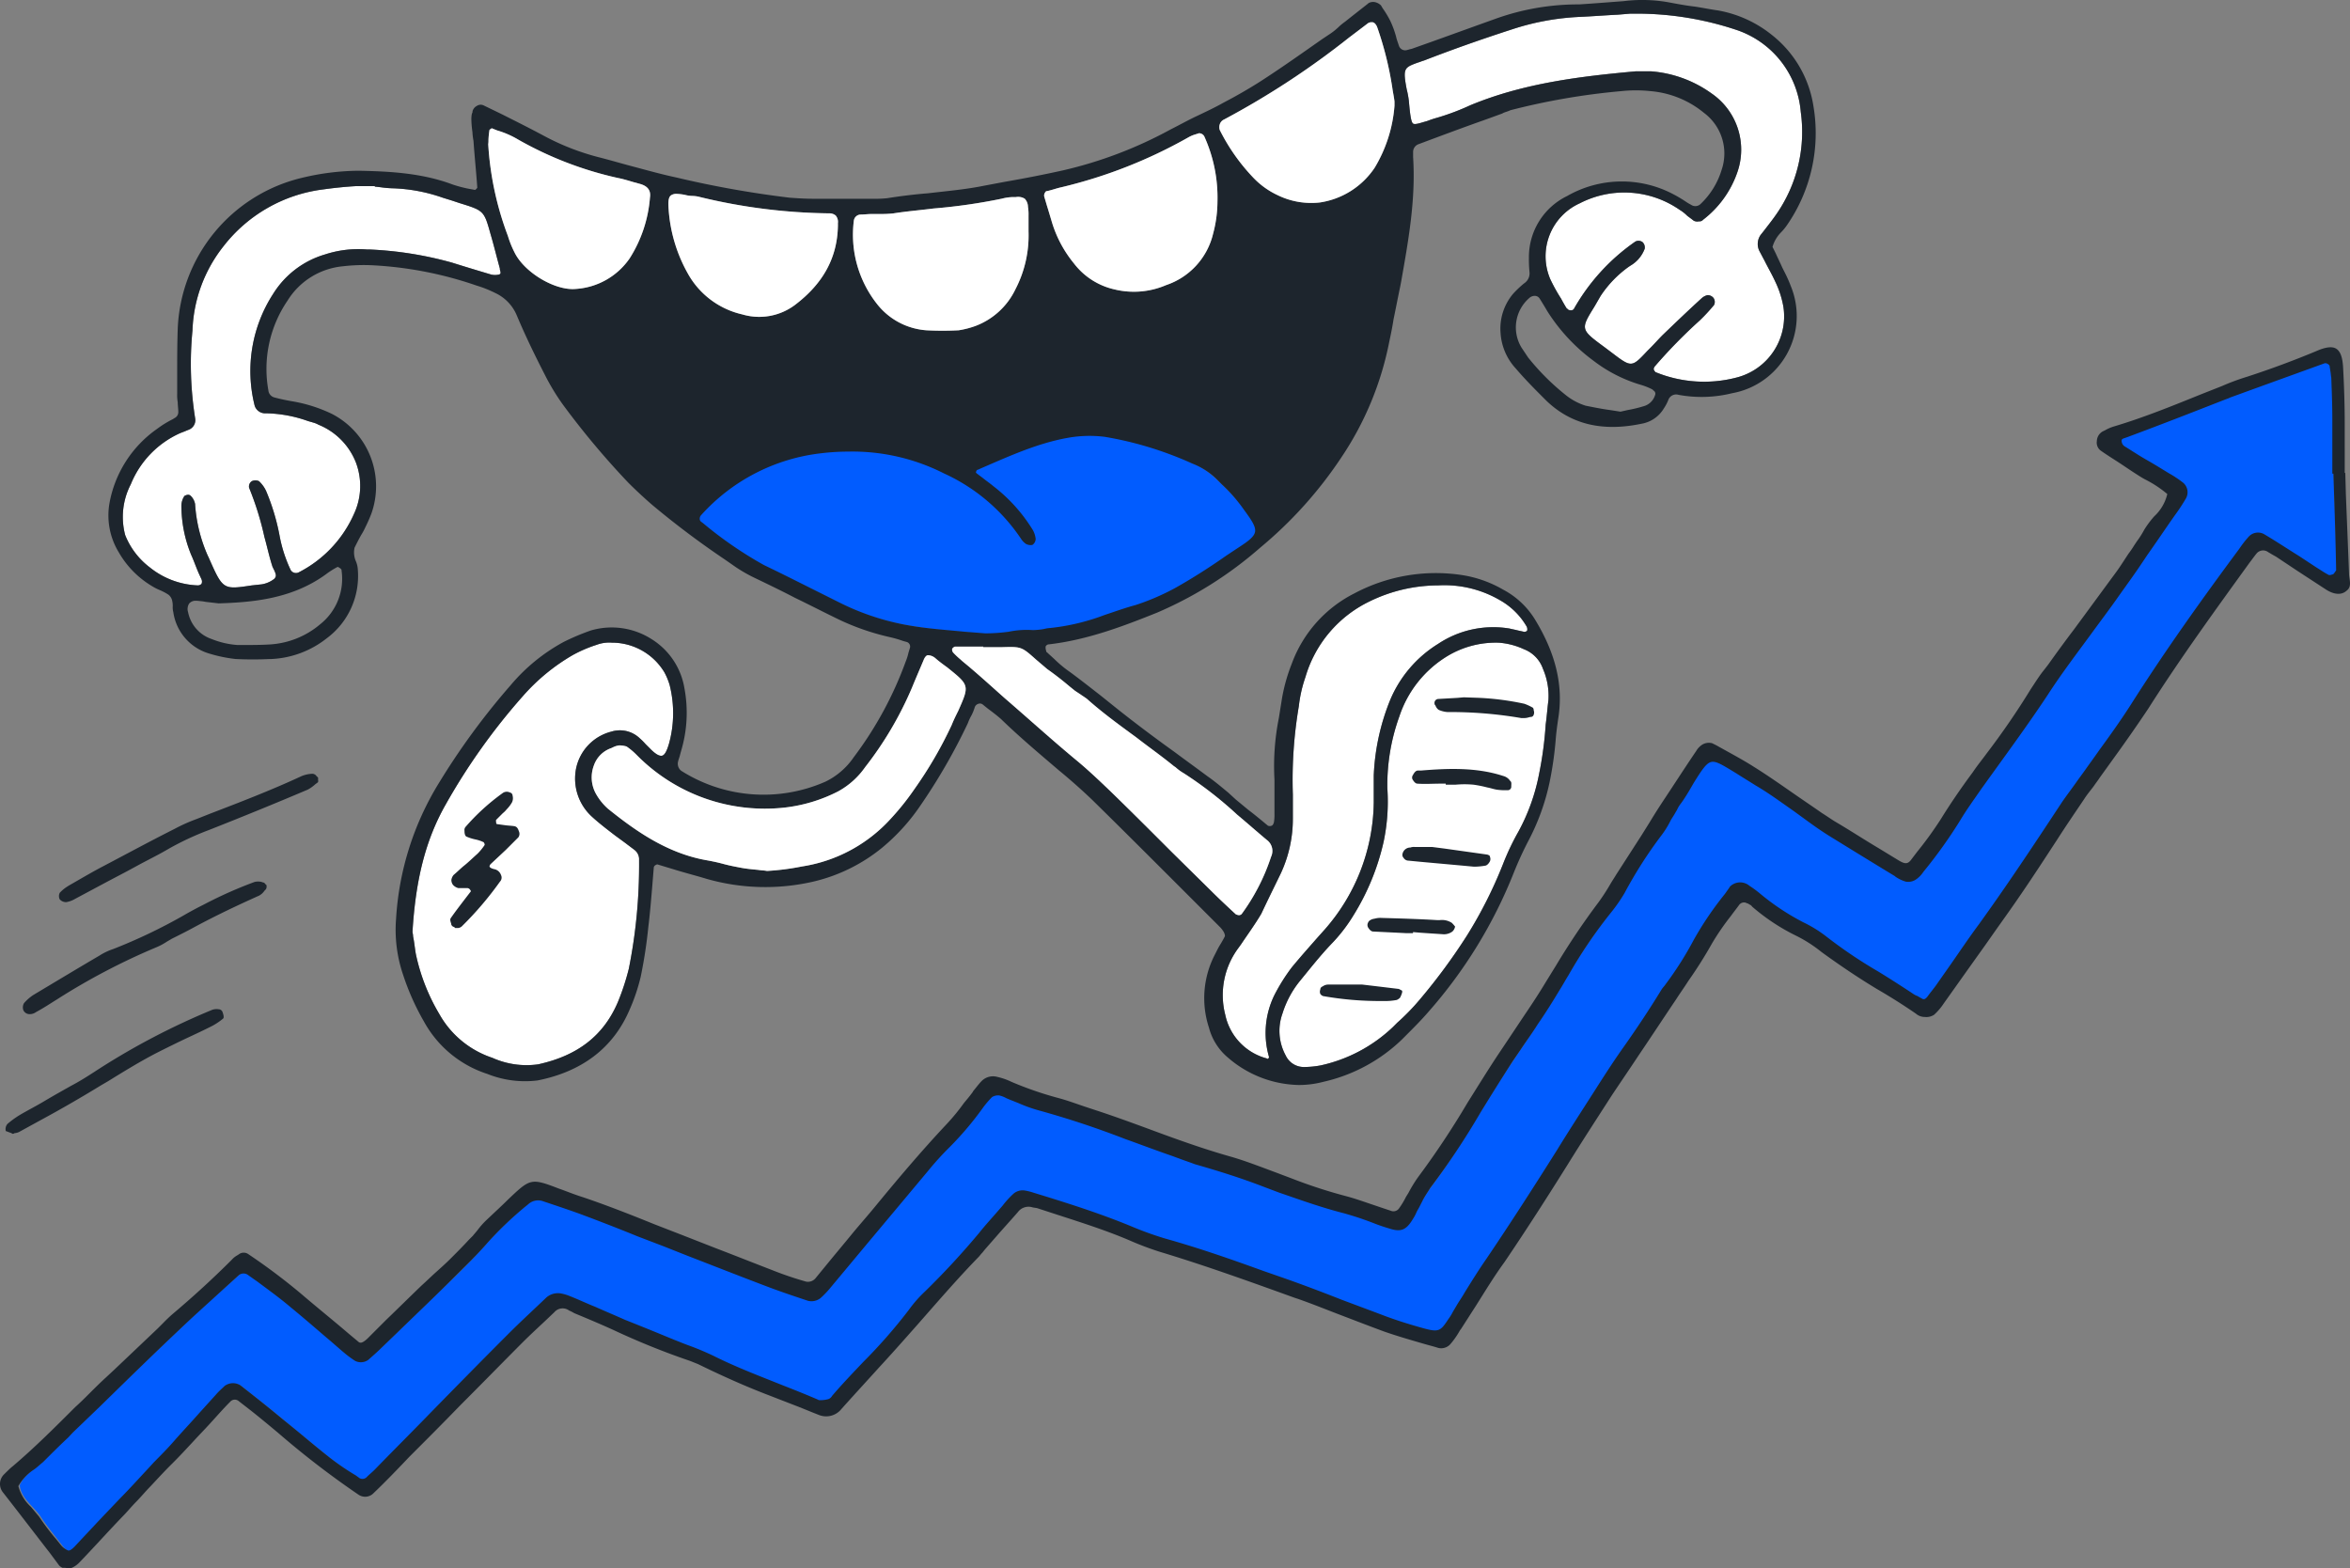<svg xmlns="http://www.w3.org/2000/svg" width="290.191" height="193.664" viewBox="0 0 290.191 193.664">
  <rect x="0" y="0" width="290.191" height="193.664" fill="#808080" stroke="none"/>
  <g id="Layer_2_1_" transform="translate(-0.001 -0.016)">
    <g id="Layer_2-2">
      <path id="路径_181041" data-name="路径 181041" d="M190.54,82.62h0a8.378,8.378,0,0,1,.67,3.84c-.13,1.01-.2,2.02-.34,3.03a45.091,45.091,0,0,1-.81,6.07,24.555,24.555,0,0,1-2.56,7.15,30.749,30.749,0,0,0-1.89,3.98,54.1,54.1,0,0,1-4.45,8.83,72.753,72.753,0,0,1-5.87,7.96,27.335,27.335,0,0,1-2.76,2.83l-.54.54a18.742,18.742,0,0,1-8.9,4.72,11.378,11.378,0,0,1-2.09.2,2.461,2.461,0,0,1-2.23-1.42,6.34,6.34,0,0,1-.4-5.19,12.02,12.02,0,0,1,2.23-4.11c1.21-1.48,2.43-3.03,3.78-4.45a19.8,19.8,0,0,0,2.76-3.57,29.4,29.4,0,0,0,3.71-9.04,23.977,23.977,0,0,0,.47-6.61,24.914,24.914,0,0,1,1.48-8.9,13.768,13.768,0,0,1,6-7.49,11.6,11.6,0,0,1,6.14-1.62h.07a8.889,8.889,0,0,1,3.17.81,4.016,4.016,0,0,1,2.36,2.44Z" fill="#fff"/>
      <path id="路径_181042" data-name="路径 181042" d="M158.17,107.84a15.919,15.919,0,0,0,1.48-6.81v-2.9a54.37,54.37,0,0,1,.74-10.93,16.408,16.408,0,0,1,.81-3.57,15.073,15.073,0,0,1,7.96-9.37,19.336,19.336,0,0,1,8.43-1.96,13.618,13.618,0,0,1,7.62,1.82,8.841,8.841,0,0,1,3.3,3.24.739.739,0,0,1,.07.54.5.5,0,0,1-.4.13c-.27-.07-.61-.13-.88-.2s-.61-.13-.88-.2a12.28,12.28,0,0,0-8.83,1.89,14.917,14.917,0,0,0-5.93,6.95,27.761,27.761,0,0,0-2.02,9.31v3.37a24.208,24.208,0,0,1-6,15.58l-1.08,1.21c-1.01,1.15-2.02,2.29-3.03,3.51a23.1,23.1,0,0,0-2.16,3.44,10.615,10.615,0,0,0-.67,7.62.238.238,0,0,1-.07.2.121.121,0,0,1-.2,0,7.087,7.087,0,0,1-5.13-5.4,9.731,9.731,0,0,1,1.62-8.23l.34-.47c.81-1.21,1.75-2.5,2.5-3.78.79-1.69,1.6-3.31,2.41-4.99Z" fill="#fff"/>
      <path id="路径_181043" data-name="路径 181043" d="M77.65,119.64a29.484,29.484,0,0,1-1.35,4.11c-1.75,4.11-4.92,6.61-9.85,7.69a10.288,10.288,0,0,1-5.66-.81,11.726,11.726,0,0,1-6.54-5.4,24.254,24.254,0,0,1-2.9-7.42c-.13-.74-.2-1.55-.34-2.16,0-.27-.07-.47-.07-.61.4-6.61,1.69-11.46,4.11-15.71a77.41,77.41,0,0,1,9.51-13.35,24.505,24.505,0,0,1,6.14-5.06,16.533,16.533,0,0,1,2.97-1.28,4.435,4.435,0,0,1,1.89-.27,7.561,7.561,0,0,1,6.47,3.64,7.939,7.939,0,0,1,.67,1.62,14.19,14.19,0,0,1-.07,7.15c-.27.94-.54,1.48-.88,1.55s-.81-.2-1.48-.88l-.54-.54a7.375,7.375,0,0,0-.74-.74,3.547,3.547,0,0,0-3.51-.81,5.931,5.931,0,0,0-4.32,4.45,6.361,6.361,0,0,0,1.96,6.07c.81.74,1.69,1.42,2.56,2.09.61.47,1.21.88,1.82,1.35l.81.61a1.473,1.473,0,0,1,.61,1.08v.33A65.111,65.111,0,0,1,77.65,119.64Z" fill="#fff"/>
      <path id="路径_181044" data-name="路径 181044" d="M175.03,7.76c.27-.07.54-.2.81-.27,3.3-1.28,6.88-2.56,11.06-3.91a31.194,31.194,0,0,1,8.23-1.48c1.55-.07,3.17-.2,4.65-.27l1.55-.13h.74a38.9,38.9,0,0,1,12.21,1.96,11.7,11.7,0,0,1,8.09,10.18,17.811,17.811,0,0,1-3.1,12.75c-.47.67-1.01,1.35-1.48,1.96l-.27.34a1.933,1.933,0,0,0-.2,2.23l.61,1.15c.4.81.88,1.62,1.28,2.5a11.862,11.862,0,0,1,1.01,3.1,7.792,7.792,0,0,1-5.8,8.77,15.818,15.818,0,0,1-9.98-.67.9.9,0,0,1-.2-.27c-.07-.13,0-.27.07-.4a63.2,63.2,0,0,1,5.6-5.73,22.374,22.374,0,0,0,1.75-1.89.851.851,0,0,0-.07-.88.935.935,0,0,0-.67-.34h-.07a1.625,1.625,0,0,0-.74.4c-1.62,1.48-3.24,3.03-4.79,4.52-.54.54-1.01,1.08-1.48,1.55l-.4.4c-1.96,2.09-1.96,2.09-4.45.2l-.81-.61c-3.03-2.23-3.03-2.23-1.28-5.06l.74-1.28a13.644,13.644,0,0,1,3.51-3.64l.2-.13a4.042,4.042,0,0,0,1.75-2.09.925.925,0,0,0-.27-.81.838.838,0,0,0-.88-.07,25.206,25.206,0,0,0-7.62,8.36.484.484,0,0,1-.27.13.81.81,0,0,1-.4-.07l-.13-.13c-.07,0-.07-.07-.13-.13-.2-.34-.4-.67-.61-1.08a21.4,21.4,0,0,1-1.35-2.43,7.172,7.172,0,0,1,3.64-9.37,12,12,0,0,1,12.34.81,4.872,4.872,0,0,1,.94.74c.27.2.54.4.81.61a.989.989,0,0,0,.61.07h.13a.59.59,0,0,0,.4-.2,12.53,12.53,0,0,0,4.25-5.93,8.415,8.415,0,0,0-3.17-9.64,14.72,14.72,0,0,0-7.55-2.76h-1.82c-6.68.61-13.76,1.42-20.43,4.18a29.589,29.589,0,0,1-4.11,1.55,12.253,12.253,0,0,0-1.21.4c-.94.27-1.48.47-1.75.34s-.4-1.15-.54-2.76a10.969,10.969,0,0,0-.27-1.48C173.21,8.43,173.41,8.37,175.03,7.76Z" fill="#fff"/>
      <path id="路径_181045" data-name="路径 181045" d="M16.15,59.82a11.764,11.764,0,0,1,6.14-6.34l.34-.13c.2-.07.47-.2.67-.27a1.263,1.263,0,0,0,.81-1.35,42.684,42.684,0,0,1-.34-10.93,17.684,17.684,0,0,1,3.84-10.39A18.484,18.484,0,0,1,39.95,23.4c1.42-.2,2.9-.34,3.98-.4h2.36v.07h.13l.61.07a12.615,12.615,0,0,0,1.55.13,20.521,20.521,0,0,1,6.07,1.15c.4.13.88.27,1.28.4l.81.27c3.03.94,3.03.94,3.84,3.84.4,1.35.74,2.76,1.15,4.25v.13c.13.4.13.54-.13.61a2.13,2.13,0,0,1-.94,0c-1.82-.54-3.37-1.01-4.86-1.48a45.012,45.012,0,0,0-10.25-1.62h-.27a13.2,13.2,0,0,0-5.13.61,11.266,11.266,0,0,0-6.41,4.86,17.512,17.512,0,0,0-2.29,13.82,1.35,1.35,0,0,0,1.21.94h.27a16.307,16.307,0,0,1,5.06.94c.2.07.47.13.67.2a2.689,2.689,0,0,1,.67.27,8.307,8.307,0,0,1,4.59,4.59,8.158,8.158,0,0,1-.2,6.41,14.836,14.836,0,0,1-6.81,7.22.758.758,0,0,1-1.01-.27,17.225,17.225,0,0,1-1.35-4.11,26.947,26.947,0,0,0-1.69-5.66,3.851,3.851,0,0,0-.88-1.21,1.042,1.042,0,0,0-.88,0,.785.785,0,0,0-.34.81,37.154,37.154,0,0,1,1.89,6.07c.34,1.21.61,2.5,1.01,3.71.07.13.13.27.2.4.2.47.34.74,0,1.08a3.389,3.389,0,0,1-1.55.67l-1.21.13c-3.57.54-3.57.54-5.33-3.44l-.13-.27a18.782,18.782,0,0,1-1.55-6.34,1.884,1.884,0,0,0-.54-1.01.484.484,0,0,0-.27-.13h-.07c-.07,0-.4.07-.47.2a2.272,2.272,0,0,0-.34,1.08,16.077,16.077,0,0,0,1.21,6.14c.34.74.61,1.55.94,2.29l.34.74a.714.714,0,0,1,0,.54.619.619,0,0,1-.47.2,10.043,10.043,0,0,1-5.93-2.23,9.329,9.329,0,0,1-3.03-3.98,8.748,8.748,0,0,1,.69-6.27Z" fill="#fff"/>
      <path id="路径_181046" data-name="路径 181046" d="M287.52,71.15c-.54-.27-1.01-.61-1.55-.94-2.16-1.35-4.32-2.76-6.47-4.11a1.559,1.559,0,0,0-1.69.27c-.4.47-.74.94-1.15,1.48-4.65,6.27-9.24,12.61-13.42,19.29-1.75,2.76-3.78,5.4-5.73,8.09-.94,1.28-1.89,2.56-2.76,3.91-3.37,5.13-6.68,10.25-10.32,15.17-1.82,2.5-3.51,4.99-5.26,7.49a12.094,12.094,0,0,1-1.15,1.42c-.2.27-.54.54-.94.27a4.116,4.116,0,0,1-.94-.54c-3.51-2.43-7.35-4.38-10.72-7.01a17.744,17.744,0,0,0-2.76-1.75,26.7,26.7,0,0,1-5.46-3.71,7.648,7.648,0,0,0-1.21-.88,1.515,1.515,0,0,0-2.16.13c0,.07-.07.07-.07.13a45.772,45.772,0,0,0-4.38,6.34,36.994,36.994,0,0,1-3.57,5.53c-.13.2-.27.4-.4.61-2.43,3.98-5.19,7.69-7.69,11.6-4.65,7.15-9.1,14.5-13.96,21.58-1.28,1.89-2.5,3.91-3.78,5.87-.34.54-.61,1.01-.94,1.55-1.08,1.62-1.35,1.82-3.3,1.28-1.75-.47-3.51-1.08-5.26-1.69-3.91-1.42-7.76-3.03-11.67-4.38-4.99-1.75-9.85-3.57-14.9-5.06a29.118,29.118,0,0,1-4.11-1.55c-3.98-1.62-8.03-2.9-12.14-4.18-.34-.07-.74-.2-1.08-.27a1.491,1.491,0,0,0-1.35.47c-.61.61-1.15,1.28-1.75,1.89-2.97,3.37-5.8,6.95-9.1,10.05a19.812,19.812,0,0,0-1.96,2.16c-2.83,3.84-6.41,7.08-9.51,10.72a1.748,1.748,0,0,1-.54.47,2.794,2.794,0,0,1-1.01.2.509.509,0,0,1-.34-.07c-4.25-1.82-8.7-3.37-12.88-5.4-1.55-.74-3.17-1.28-4.72-1.96-2.02-.81-4.05-1.69-6.07-2.5-2.23-.94-4.52-1.96-6.74-2.9a6.665,6.665,0,0,0-1.01-.34,2.063,2.063,0,0,0-1.75.4c-1.62,1.48-3.24,2.97-4.79,4.59C57.53,170.47,52,176,46.54,181.59a12.946,12.946,0,0,1-1.08.94.816.816,0,0,1-1.01.07,41.954,41.954,0,0,1-3.64-2.5c-2.02-1.62-3.98-3.24-5.93-4.86-1.69-1.42-3.44-2.76-5.13-4.11a1.409,1.409,0,0,0-1.69.07,13.739,13.739,0,0,0-1.01,1.01c-1.69,1.89-3.44,3.84-5.13,5.73-1.08,1.21-2.16,2.36-3.24,3.51-1.62,1.69-3.17,3.37-4.79,5.06-1.42,1.48-2.83,3.03-4.25,4.52-.81.81-1.28.74-2.02-.27-.88-1.15-1.82-2.29-2.63-3.51s-2.36-2.16-2.56-3.84c.61-1.42,2.02-2.02,3.03-3.1,1.21-1.21,2.43-2.43,3.64-3.57,4.38-4.25,8.77-8.5,13.22-12.75,2.36-2.29,4.86-4.45,7.35-6.68a1.021,1.021,0,0,1,1.35,0c1.75,1.35,3.57,2.63,5.26,3.98,2.29,1.89,4.45,3.78,6.74,5.73a11.344,11.344,0,0,0,1.15.88,1.549,1.549,0,0,0,1.42-.13c.54-.47,1.08-1.01,1.62-1.48,3.1-2.97,6.14-5.93,9.24-8.9,1.28-1.28,2.56-2.56,3.78-3.98a43.288,43.288,0,0,1,5.06-4.79,2.271,2.271,0,0,1,2.09-.4c1.48.47,3.03,1.01,4.52,1.55,3.44,1.28,6.81,2.63,10.25,3.98q6.48,2.535,12.95,5.06c1.62.61,3.24,1.15,4.86,1.69a1.417,1.417,0,0,0,1.35-.34,11.676,11.676,0,0,0,1.28-1.35c3.98-4.79,8.03-9.58,12-14.36.88-1.01,1.75-2.02,2.7-3.03a38.658,38.658,0,0,0,4.05-4.72,8.439,8.439,0,0,1,1.21-1.42,1.321,1.321,0,0,1,1.01-.2,4.657,4.657,0,0,1,1.35.54,31.481,31.481,0,0,0,3.44,1.28c5.66,1.48,11.06,3.84,16.66,5.66.94.34,1.82.74,2.76,1.01,3.57.94,6.95,2.29,10.39,3.51,2.63.94,5.33,1.89,8.03,2.56,1.89.47,3.71,1.28,5.53,1.89,1.35.47,1.96.27,2.7-1.08a18.429,18.429,0,0,0,.88-1.62,23.74,23.74,0,0,1,1.35-2.16c3.78-4.99,6.68-10.52,10.18-15.65,1.01-1.55,2.09-3.03,3.03-4.59.94-1.42,1.89-2.83,2.76-4.32a90.749,90.749,0,0,1,6.27-9.51,14.679,14.679,0,0,0,1.62-2.43,62.245,62.245,0,0,1,4.52-7.08,18.532,18.532,0,0,0,1.55-2.5c.34-.54.54-1.08.88-1.62,4.38-6.61,2.63-6.27,9.37-2.16,2.43,1.42,4.65,3.17,6.95,4.79l2.43,1.62c2.56,1.62,5.19,3.24,7.82,4.79a4.572,4.572,0,0,0,1.28.61,1.321,1.321,0,0,0,1.01-.2,2.77,2.77,0,0,0,.81-.74,64.6,64.6,0,0,0,4.72-6.54c.81-1.35,1.75-2.7,2.7-3.98,2.76-3.78,5.46-7.49,8.03-11.4,2.76-4.18,5.87-8.09,8.77-12.21,1.21-1.69,2.43-3.37,3.57-5.13s2.23-3.24,3.37-4.86c.47-.67.94-1.42,1.42-2.16a1.58,1.58,0,0,0-.27-1.69,13.667,13.667,0,0,0-1.82-1.21c-1.75-1.08-3.57-2.16-5.33-3.24a.964.964,0,0,1-.54-.88c.07-.4.47-.47.81-.54l12.34-4.72.34-.13c3.91-1.42,7.82-2.83,11.73-4.18a.688.688,0,0,1,.81.47,9.706,9.706,0,0,1,.2,1.42c.07,1.69.13,3.44.13,5.13v6.61h.07c.13,4.05.27,8.09.4,12.07C288.33,71.08,287.86,71.29,287.52,71.15Z" fill="#015cff"/>
      <path id="路径_181047" data-name="路径 181047" d="M153.72,62.92c1.89,2.63,2.02,2.97-.81,4.86a78,78,0,0,1-7.69,4.92,27.512,27.512,0,0,1-5.06,2.16c-1.55.47-3.03.94-4.52,1.48a26.557,26.557,0,0,1-6.07,1.35,12.674,12.674,0,0,1-2.16.2c-1.96-.13-3.91.54-5.87.4-2.9-.27-5.87-.47-8.77-.94a30.227,30.227,0,0,1-9.04-2.83c-3.17-1.62-6.34-3.1-9.51-4.72a51.293,51.293,0,0,1-7.82-5.4.647.647,0,0,1,0-.94,23.585,23.585,0,0,1,14.97-7.76,26.713,26.713,0,0,1,15.31,2.63,23.35,23.35,0,0,1,9.64,8.23,1.87,1.87,0,0,0,.47.54,1.24,1.24,0,0,0,.67.13.663.663,0,0,0,.27-.61,2.875,2.875,0,0,0-.34-1.01,20.742,20.742,0,0,0-4.86-5.4c-.67-.54-1.35-1.01-2.02-1.55a.522.522,0,0,1-.07-.67.336.336,0,0,1,.27-.13,53.293,53.293,0,0,1,10.99-3.91,15.579,15.579,0,0,1,4.72-.13,40.972,40.972,0,0,1,10.79,3.37,9.147,9.147,0,0,1,3.03,2.02A32.592,32.592,0,0,1,153.72,62.92Z" fill="#015cff"/>
      <path id="路径_181048" data-name="路径 181048" d="M179.28,113.97a2.242,2.242,0,0,0-1.48-.34h-.34c-2.16-.13-4.38-.2-6.88-.27a2.419,2.419,0,0,0-.74.07l-.34.07c-.2.07-.47.2-.54.4a.624.624,0,0,0,0,.67h0c.13.2.34.47.61.47,1.35.07,2.7.13,4.05.2h.87v-.13l.81.07c.94.07,1.96.13,2.97.2h.07a1.752,1.752,0,0,0,1.01-.34,1.079,1.079,0,0,0,.34-.67v.07A3.851,3.851,0,0,0,179.28,113.97Zm4.38-8.43h0l-5.26-.74-1.55-.2h-2.16a1.29,1.29,0,0,0-.54.07h-.07a.987.987,0,0,0-.88.74.532.532,0,0,0,.13.54.715.715,0,0,0,.61.34l1.35.13c2.16.2,4.45.4,6.68.61h.27a8.287,8.287,0,0,0,1.21-.13c.27-.07.47-.4.54-.54a.714.714,0,0,0,0-.54c.01-.14-.12-.21-.33-.28Zm-10.92,16.59h0l-2.83-.34-1.69-.2h-4.18a1.153,1.153,0,0,0-.67.2l-.13.07a.379.379,0,0,0-.2.34.72.72,0,0,0,0,.54.711.711,0,0,0,.34.27,40.2,40.2,0,0,0,7.35.61,7.9,7.9,0,0,0,1.75-.13,1.344,1.344,0,0,0,.4-.27,3.134,3.134,0,0,0,.27-.67v-.2c-.14-.08-.28-.15-.41-.22Zm12.88-26.3h0c-3.3-1.08-6.81-.94-10.12-.67h-.4c-.27,0-.47.27-.61.54a.536.536,0,0,0-.07.54c.2.34.4.54.61.54.94.07,1.89,0,2.83,0h.67v.13h1.21a11.866,11.866,0,0,1,2.23,0,14.448,14.448,0,0,1,1.69.34c.4.07.74.2,1.15.27a7.02,7.02,0,0,0,1.21.07h.2a.43.43,0,0,0,.4-.4v-.07c0-.27.07-.54-.13-.67a1.444,1.444,0,0,0-.87-.62ZM8.12,111.41h.07a3.124,3.124,0,0,0,1.08-.4l3.91-2.09,2.56-1.35,1.62-.88c1.15-.61,2.36-1.21,3.51-1.89a35.214,35.214,0,0,1,4.92-2.29c4.11-1.62,8.23-3.3,12.21-4.99a4.567,4.567,0,0,0,.94-.67l.27-.2c.13-.07.07-.27.07-.4v-.22l-.07-.07c-.07-.07-.13-.07-.13-.13a.691.691,0,0,0-.47-.27,3.792,3.792,0,0,0-1.48.34c-3.64,1.69-7.49,3.17-11.19,4.59l-1.69.67a20.408,20.408,0,0,0-2.7,1.21c-2.83,1.42-5.8,3.03-8.77,4.59-1.42.74-2.9,1.62-4.32,2.43l-.2.13a4.486,4.486,0,0,0-.88.74.887.887,0,0,0,0,.81A1.045,1.045,0,0,0,8.12,111.41ZM3.74,125.24h0a1.359,1.359,0,0,0,.74-.27c.88-.47,1.69-1.01,2.56-1.55a81.023,81.023,0,0,1,12.21-6.41,7.38,7.38,0,0,0,1.28-.67c.2-.13.47-.27.67-.4.94-.47,1.89-.94,2.76-1.42,2.63-1.42,5.33-2.7,8.03-3.91a1.843,1.843,0,0,0,.67-.61l.13-.13a.5.5,0,0,0,.13-.34v-.2l-.07-.07-.07-.07c-.07-.07-.13-.2-.27-.2l-.2-.07a1.87,1.87,0,0,0-.88,0,52.979,52.979,0,0,0-6.34,2.83c-.81.4-1.69.88-2.5,1.35a66.229,66.229,0,0,1-8.63,4.11,7.51,7.51,0,0,0-1.69.81c-2.43,1.42-5.33,3.17-8.16,4.86a5.712,5.712,0,0,0-1.15,1.01,1.051,1.051,0,0,0-.07.88A.86.86,0,0,0,3.74,125.24Zm-2.5,14.63.2.07.07.07h.07a.238.238,0,0,0,.2-.07,1.773,1.773,0,0,0,.54-.13l2.7-1.48c2.5-1.35,5.06-2.83,7.49-4.32l.81-.47c1.96-1.21,4.05-2.5,6.14-3.57,1.21-.61,2.43-1.21,3.57-1.75,1.01-.47,2.02-.94,2.97-1.42a7.781,7.781,0,0,0,1.55-1.01c.13-.13.07-.4-.07-.81a.515.515,0,0,0-.47-.34,1.606,1.606,0,0,0-.81.07,88.061,88.061,0,0,0-13.96,7.28c-.94.61-2.16,1.42-3.44,2.09-1.08.61-2.16,1.21-3.3,1.89s-2.09,1.15-3.1,1.75A11.457,11.457,0,0,0,.92,138.8a.974.974,0,0,0-.2.88C.91,139.74,1.04,139.8,1.24,139.87ZM290.08,71.02h0c-.13-3.37-.27-6.74-.4-10.05l-.07-2.56h-.07V52.34c0-2.23-.07-4.59-.2-6.95-.07-1.28-.34-1.96-.81-2.29s-1.28-.27-2.5.27c-2.76,1.15-5.66,2.23-8.56,3.17a28.545,28.545,0,0,0-3.1,1.15l-2.56,1.01c-3.51,1.42-7.15,2.9-10.79,3.98a5.262,5.262,0,0,0-1.08.47l-.27.13a1.42,1.42,0,0,0-.74,1.21,1.223,1.223,0,0,0,.54,1.21c.67.47,1.42.94,2.16,1.42.61.4,1.21.81,1.82,1.21.54.34,1.01.67,1.55.94a13.991,13.991,0,0,1,2.63,1.75,5.472,5.472,0,0,1-1.62,2.76,12.158,12.158,0,0,0-1.21,1.62,11.632,11.632,0,0,1-.94,1.48c-.13.2-.27.4-.4.61s-.4.61-.61.88c-.54.81-1.08,1.69-1.69,2.5-1.69,2.29-3.37,4.59-5.06,6.88-1.08,1.42-2.16,2.9-3.17,4.32l-.47.61c-.61.74-1.15,1.62-1.69,2.43a94.88,94.88,0,0,1-5.46,7.96c-.54.74-1.15,1.48-1.69,2.29-1.55,2.09-2.83,3.98-3.91,5.73a45.78,45.78,0,0,1-2.97,4.11l-.67.88c-.47.67-.81.67-1.69.13l-2.43-1.48c-1.82-1.08-3.57-2.23-5.4-3.3-.54-.34-1.01-.67-1.55-1.01l-.88-.61-2.16-1.48c-1.75-1.21-3.57-2.5-5.4-3.64-1.48-.94-3.03-1.75-4.59-2.63l-.54-.27a1.575,1.575,0,0,0-1.15.13,2.246,2.246,0,0,0-.81.81c-1.42,2.09-2.63,3.98-3.84,5.8-.67,1.01-1.28,1.96-1.89,2.97l-1.01,1.62-3.17,4.92c-.2.34-.47.74-.67,1.08a25.624,25.624,0,0,1-1.48,2.29,89.756,89.756,0,0,0-5.26,7.82l-1.21,1.96c-.81,1.35-1.69,2.7-2.56,3.98-.81,1.21-1.62,2.43-2.43,3.64l-.81,1.21c-1.35,2.02-2.63,4.11-3.91,6.14a104.236,104.236,0,0,1-6.14,9.24,17.086,17.086,0,0,0-1.08,1.75c-.13.27-.34.54-.47.81l-.07.13a9.058,9.058,0,0,1-.67,1.08.847.847,0,0,1-1.08.34c-.61-.2-1.21-.4-1.82-.61-1.21-.4-2.5-.88-3.78-1.21a61.859,61.859,0,0,1-6.61-2.16l-1.96-.74c-1.82-.67-3.71-1.42-5.6-1.96-3.57-1.01-7.08-2.29-10.52-3.57-2.02-.74-4.05-1.48-6.14-2.16l-1.42-.47c-1.01-.34-2.09-.74-3.1-1.01a43.218,43.218,0,0,1-5.87-2.02,8.06,8.06,0,0,0-1.75-.61,1.983,1.983,0,0,0-1.89.47c-.4.4-.74.88-1.08,1.28l-.07.13c-.34.47-.74.94-1.08,1.35a25.323,25.323,0,0,1-2.16,2.63c-3.1,3.3-6,6.74-8.83,10.18-.94,1.15-1.96,2.29-2.9,3.44s-1.96,2.36-2.9,3.51l-1.55,1.89a1.222,1.222,0,0,1-1.15.4,42.215,42.215,0,0,1-4.18-1.42c-2.29-.88-4.65-1.82-6.95-2.7l-4.32-1.69-3.3-1.28c-2.83-1.15-5.73-2.29-8.7-3.3-1.28-.4-2.23-.81-3.03-1.08-3.51-1.35-3.57-1.28-6.34,1.35-.67.67-1.55,1.48-2.63,2.5a9.612,9.612,0,0,0-1.08,1.21c-.2.27-.4.47-.61.74l-.47.47c-.74.81-1.55,1.62-2.36,2.43-.54.54-1.15,1.08-1.75,1.62s-1.15,1.08-1.75,1.62c-1.48,1.42-2.9,2.83-4.38,4.25l-2.16,2.16a3.715,3.715,0,0,1-.54.47c-.47.34-.67.13-.74.07l-1.21-1.01c-1.89-1.62-3.91-3.24-5.87-4.92a76.381,76.381,0,0,0-6.47-4.86,1,1,0,0,0-1.21,0l-.2.13a2.526,2.526,0,0,0-.67.54q-3.435,3.435-7.28,6.68c-.4.34-.81.74-1.21,1.15l-.67.67-5.33,5.06-1.01.94c-.67.61-1.28,1.21-1.96,1.89s-1.21,1.21-1.89,1.82c-2.43,2.43-4.99,4.99-7.69,7.28-.34.27-.67.61-1.01.94l-.07.07a1.66,1.66,0,0,0-.13,2.23c1.96,2.5,3.91,5.06,5.8,7.49l1.15,1.55a1.566,1.566,0,0,0,.4.27h.27c.2,0,.34.07.54.07a.509.509,0,0,0,.34-.07,2.9,2.9,0,0,0,.94-.67c1.82-1.89,3.57-3.84,5.26-5.6.61-.61,1.15-1.28,1.75-1.89s1.15-1.28,1.75-1.89c.88-.94,1.75-1.89,2.7-2.83s1.75-1.82,2.63-2.76c.67-.74,1.35-1.42,2.02-2.16.81-.88,1.62-1.82,2.5-2.7a.751.751,0,0,1,1.08-.07l1.21.94c1.21.94,2.43,1.96,3.64,2.97a108.236,108.236,0,0,0,9.91,7.62,1.446,1.446,0,0,0,1.89-.2c1.55-1.48,3.03-3.03,4.38-4.45,2.09-2.09,4.18-4.18,6.27-6.34,2.56-2.56,5.13-5.19,7.69-7.76.88-.88,1.82-1.75,2.76-2.63l1.21-1.15a1.344,1.344,0,0,1,1.82-.2,4.513,4.513,0,0,1,.54.27l.13.07c1.62.67,3.24,1.35,4.86,2.09a92.617,92.617,0,0,0,9.37,3.78c.34.13.67.27,1.01.4,2.9,1.42,5.87,2.76,8.9,3.91l1.21.47,2.09.81c.88.34,1.82.74,2.7,1.08a2.416,2.416,0,0,0,2.83-.74c1.69-1.89,3.37-3.71,4.65-5.13,1.62-1.75,3.17-3.51,4.72-5.26,2.43-2.76,4.92-5.66,7.55-8.36.13-.13.27-.34.47-.54l.27-.34,1.48-1.69c.88-1.01,1.75-1.96,2.63-2.97a1.64,1.64,0,0,1,1.75-.61c.2.07.47.07.67.13l2.7.88c2.9.94,5.87,1.89,8.7,3.1a37.176,37.176,0,0,0,3.78,1.42c5.6,1.69,11.19,3.71,16.59,5.66l.4.13c1.75.61,3.57,1.35,5.33,2.02s3.51,1.35,5.33,2.02c1.55.54,3.17,1.01,4.79,1.48.67.2,1.28.34,1.89.54a1.52,1.52,0,0,0,1.48-.47,10.134,10.134,0,0,0,1.21-1.75l.07-.07c.61-.94,1.21-1.89,1.82-2.83,1.15-1.82,2.29-3.71,3.57-5.46,2.7-3.98,5.33-8.09,7.82-12.07,1.75-2.83,3.64-5.73,5.46-8.56,1.08-1.62,2.23-3.3,3.3-4.92,1.55-2.29,3.1-4.65,4.65-6.95.47-.74,1.01-1.48,1.48-2.23a53.237,53.237,0,0,0,2.9-4.59,30.731,30.731,0,0,1,2.36-3.44c.34-.47.67-.88,1.01-1.35a.739.739,0,0,1,1.01-.2h.07l.2.13a.7.7,0,0,1,.34.27,25.2,25.2,0,0,0,5.53,3.64,17.248,17.248,0,0,1,3.03,1.96c2.23,1.62,4.52,3.17,6.88,4.59,1.62.94,3.24,1.96,4.79,3.03a1.645,1.645,0,0,0,1.08.4,1.734,1.734,0,0,0,1.15-.27,7.351,7.351,0,0,0,1.21-1.42l2.97-4.18,2.16-3.03,1.42-2.02c1.01-1.42,2.02-2.83,3.03-4.32,1.48-2.16,2.97-4.45,4.38-6.61,1.08-1.69,2.23-3.37,3.37-5.06.34-.54.74-1.01,1.15-1.55.27-.4.54-.74.81-1.15l1.75-2.43c1.42-1.96,2.83-3.98,4.18-6,4.11-6.47,8.7-12.75,12.54-18.07.27-.34.54-.74.88-1.15a1.056,1.056,0,0,1,1.42-.13c.34.2.67.4.94.54l2.63,1.75,3.51,2.29c1.01.67,1.96.74,2.56.2C290.42,72.5,290.15,71.76,290.08,71.02Zm-2.09-.07a.81.81,0,0,1-.4.07c-.54-.27-1.01-.61-1.55-.94l-2.16-1.42c-1.42-.88-2.83-1.82-4.32-2.7a1.547,1.547,0,0,0-1.89.34,12.98,12.98,0,0,0-1.15,1.48c-4.45,6-9.1,12.48-13.42,19.29-1.21,1.89-2.56,3.78-3.84,5.53-.61.88-1.21,1.69-1.82,2.56l-.88,1.21c-.61.88-1.28,1.75-1.89,2.63l-1.69,2.56c-2.76,4.18-5.66,8.5-8.63,12.61-1.15,1.55-2.29,3.24-3.37,4.79-.61.88-1.28,1.82-1.89,2.7-.34.47-.74.94-1.08,1.42-.27.34-.47.4-.74.2a3.73,3.73,0,0,1-.47-.27,1.949,1.949,0,0,1-.54-.27c-1.42-.94-2.9-1.89-4.32-2.76a57.969,57.969,0,0,1-6.41-4.32,15.52,15.52,0,0,0-2.83-1.75,29.5,29.5,0,0,1-5.46-3.64,13.183,13.183,0,0,0-1.21-.88,1.777,1.777,0,0,0-2.43.13c0,.07-.07.07-.07.13l-.53.75a40.754,40.754,0,0,0-3.84,5.66,42.062,42.062,0,0,1-3.51,5.53c-.13.2-.34.4-.47.61-1.48,2.43-3.1,4.86-4.72,7.15-1.01,1.42-2.02,2.97-2.97,4.45-1.75,2.76-3.57,5.53-5.26,8.29-2.76,4.38-5.66,8.9-8.63,13.29-.94,1.35-1.82,2.76-2.7,4.18-.34.61-.74,1.15-1.08,1.75l-.4.67a5.963,5.963,0,0,1-.54.88c-1.01,1.55-1.21,1.69-3.17,1.15-1.69-.47-3.44-1.01-5.19-1.69-1.62-.61-3.24-1.21-4.86-1.82-2.23-.88-4.52-1.75-6.81-2.56l-2.9-1.01c-3.91-1.42-7.96-2.83-12.07-3.98a40.952,40.952,0,0,1-4.11-1.48c-3.91-1.62-7.96-2.9-12.14-4.18a7.107,7.107,0,0,0-1.08-.27,1.731,1.731,0,0,0-1.48.47,11.561,11.561,0,0,0-1.28,1.42l-.47.54c-.81.94-1.69,1.89-2.43,2.83a96.616,96.616,0,0,1-6.68,7.22,15.494,15.494,0,0,0-1.96,2.23,64.725,64.725,0,0,1-5.66,6.47c-1.28,1.35-2.63,2.76-3.84,4.18a.862.862,0,0,1-.47.4,3.878,3.878,0,0,1-.94.13h-.07a.4.4,0,0,1-.27-.07c-1.55-.67-3.1-1.28-4.65-1.89-2.7-1.08-5.53-2.16-8.23-3.51a34.245,34.245,0,0,0-3.24-1.35c-.54-.2-1.01-.4-1.55-.61l-1.15-.47c-1.62-.67-3.3-1.35-4.99-2.02-1.21-.54-2.5-1.08-3.71-1.62-1.01-.4-2.02-.88-3.03-1.28a5.469,5.469,0,0,0-1.08-.34,2.175,2.175,0,0,0-1.89.47c-1.69,1.62-3.24,3.03-4.79,4.59-3.24,3.24-6.41,6.47-9.58,9.71-2.29,2.36-4.59,4.65-6.88,7.01-.27.27-.61.54-.88.81l-.13.13a.739.739,0,0,1-.81.07l-.47-.34a31.65,31.65,0,0,1-3.17-2.16c-1.28-1.01-2.5-2.02-3.71-3.03-.74-.61-1.48-1.21-2.23-1.82-1.62-1.35-3.24-2.63-5.13-4.11a1.736,1.736,0,0,0-1.96.07c-.34.34-.74.67-1.08,1.08l-2.02,2.23c-1.01,1.15-2.09,2.29-3.1,3.44-.81.94-1.69,1.82-2.56,2.7l-.74.81c-1.08,1.15-2.16,2.36-3.3,3.51l-1.48,1.55-1.35,1.42c-.94,1.01-1.96,2.09-2.9,3.1-.34.34-.61.54-.81.47a2.383,2.383,0,0,1-.94-.74l-.54-.67a28.593,28.593,0,0,1-2.09-2.76c-.34-.4-.67-.81-1.01-1.21a5.271,5.271,0,0,1-1.55-2.56,5.975,5.975,0,0,1,1.89-2.02c.4-.27.74-.61,1.15-.94,1.01-1.01,2.02-2.02,3.1-3.03L9,176.9l3.3-3.17c3.24-3.17,6.61-6.47,9.91-9.58,1.69-1.62,3.44-3.17,5.13-4.72l2.16-1.96a.918.918,0,0,1,1.15,0l1.15.81c1.35,1.01,2.76,2.02,4.11,3.17,1.48,1.21,2.97,2.5,4.38,3.71.81.67,1.55,1.35,2.36,2.02a13.188,13.188,0,0,0,1.21.88,1.571,1.571,0,0,0,1.62-.13c.61-.54,1.15-1.01,1.62-1.48l1.82-1.75c2.43-2.36,4.99-4.79,7.42-7.22,1.15-1.15,2.56-2.5,3.84-3.98a43.288,43.288,0,0,1,5.06-4.79,1.8,1.8,0,0,1,1.89-.34c1.62.54,3.03,1.01,4.52,1.55,2.36.88,4.79,1.82,7.08,2.76l3.17,1.21,2.9,1.15c3.3,1.28,6.74,2.63,10.12,3.91,1.62.61,3.24,1.15,4.86,1.69a1.807,1.807,0,0,0,1.55-.34,11.676,11.676,0,0,0,1.28-1.35l4.72-5.66q3.645-4.35,7.28-8.7a37.33,37.33,0,0,1,2.7-2.97,39.316,39.316,0,0,0,4.05-4.79,11.388,11.388,0,0,1,1.15-1.35,1.427,1.427,0,0,1,.88-.2,3.291,3.291,0,0,1,.88.34l.47.2c.34.13.67.27,1.01.4a18.237,18.237,0,0,0,2.43.88,111.721,111.721,0,0,1,10.79,3.57c1.89.67,3.84,1.42,5.8,2.09.34.13.74.27,1.08.4.54.2,1.15.4,1.69.61,2.83.81,5.66,1.69,8.43,2.76l1.96.74c2.36.81,5.13,1.82,8.03,2.56,1.21.34,2.43.74,3.64,1.21a20.6,20.6,0,0,0,1.96.67c1.42.47,2.09.2,2.9-1.15a5.382,5.382,0,0,0,.47-.88c.13-.27.27-.47.4-.74l.34-.67c.27-.54.61-1.01.94-1.55a94.659,94.659,0,0,0,6.2-9.31c1.28-2.09,2.63-4.25,3.98-6.34l1.01-1.48c.67-1.01,1.42-2.02,2.09-3.1.94-1.35,1.82-2.76,2.76-4.32.34-.54.67-1.15,1.01-1.69a59.773,59.773,0,0,1,5.26-7.76,19.934,19.934,0,0,0,1.69-2.43,53.87,53.87,0,0,1,4.52-7.08,11.373,11.373,0,0,0,1.21-1.96l.34-.54c.13-.2.27-.47.4-.67a3.708,3.708,0,0,1,.54-.88c.67-.94,1.15-1.82,1.55-2.5,1.01-1.62,1.55-2.43,2.16-2.56s1.42.4,3.1,1.42c.61.4,1.42.88,2.36,1.48,1.62.94,3.17,2.09,4.72,3.17.74.54,1.48,1.08,2.23,1.62s1.55,1.08,2.43,1.62c2.63,1.62,5.26,3.24,7.82,4.79l.07.07a4.572,4.572,0,0,0,1.28.61,1.7,1.7,0,0,0,1.15-.2,3.2,3.2,0,0,0,.88-.81l.2-.27a59.2,59.2,0,0,0,4.52-6.34c.81-1.35,1.75-2.63,2.63-3.91l.34-.47c2.56-3.57,5.26-7.22,7.76-10.99,1.82-2.83,3.91-5.53,5.87-8.23.94-1.28,1.96-2.63,2.9-3.98,1.01-1.42,2.09-2.9,3.03-4.32l.54-.81c1.15-1.62,2.23-3.24,3.37-4.86a23.2,23.2,0,0,0,1.42-2.16,1.547,1.547,0,0,0-.34-1.89,13.667,13.667,0,0,0-1.82-1.21c-.88-.54-1.75-1.08-2.7-1.62s-1.75-1.08-2.63-1.62a.843.843,0,0,1-.47-.74c0-.27.2-.27.54-.4l.2-.07c3.98-1.48,7.96-3.03,11.94-4.59l.34-.13.2-.07.13-.07,3.91-1.42,7.82-2.83a.509.509,0,0,1,.34.07.546.546,0,0,1,.27.27c0,.2.07.4.07.54.07.27.07.61.13.88.07,1.89.13,3.57.13,5.13V58.5h.13c.13,3.98.27,7.96.34,11.94C288.19,70.88,288.13,70.95,287.99,70.95ZM18.84,72.43a6.339,6.339,0,0,0,.94.47,7.09,7.09,0,0,1,1.01.54,1.278,1.278,0,0,1,.47.74,2.656,2.656,0,0,1,.07.74,2.186,2.186,0,0,0,.07.67,6.253,6.253,0,0,0,4.45,5.13,17.78,17.78,0,0,0,3.24.67c1.42.07,2.83.07,4.25,0h.2a11.872,11.872,0,0,0,6.81-2.56,9.573,9.573,0,0,0,3.84-8.43,3.128,3.128,0,0,0-.27-1.15,2.661,2.661,0,0,1-.13-1.62c.27-.54.54-1.08.81-1.55a8.27,8.27,0,0,0,.54-1.01,17.7,17.7,0,0,0,.74-1.69,10.06,10.06,0,0,0-4.92-12.27,18.291,18.291,0,0,0-4.92-1.55c-.74-.13-1.42-.27-2.16-.47a1,1,0,0,1-.74-.88A14.951,14.951,0,0,1,35.5,37.15a9.028,9.028,0,0,1,6.81-4.25,22.162,22.162,0,0,1,3.64-.13,46.666,46.666,0,0,1,12.88,2.5,14.693,14.693,0,0,1,2.36.94,5.292,5.292,0,0,1,2.63,2.76c.94,2.23,2.02,4.52,3.44,7.28a27.353,27.353,0,0,0,2.29,3.78,100.544,100.544,0,0,0,8.03,9.58c.94.94,1.96,1.89,2.97,2.76a107.134,107.134,0,0,0,8.97,6.74l1.35.94a18.736,18.736,0,0,0,2.23,1.28c1.69.81,3.37,1.62,5.06,2.5,1.82.88,3.64,1.82,5.46,2.7a30.011,30.011,0,0,0,6.27,2.16,14.118,14.118,0,0,1,1.62.47l.47.13a.589.589,0,0,1,.4.67l-.2.67a6.412,6.412,0,0,1-.34,1.08,45.272,45.272,0,0,1-6.41,11.8,8.951,8.951,0,0,1-3.51,3.03,18.97,18.97,0,0,1-17.8-1.35,1.1,1.1,0,0,1-.4-1.08c.07-.34.2-.61.27-.94l.13-.47a16.411,16.411,0,0,0,.4-7.69,8.837,8.837,0,0,0-4.05-6.07,9.141,9.141,0,0,0-7.49-1.08,28.569,28.569,0,0,0-3.37,1.42,22.635,22.635,0,0,0-6.54,5.33,88.025,88.025,0,0,0-8.9,12.14,36.06,36.06,0,0,0-5.26,16.72,17.242,17.242,0,0,0,.88,6.95,30.51,30.51,0,0,0,2.56,5.73,13.741,13.741,0,0,0,7.82,6.47,12.558,12.558,0,0,0,6.2.81c5.46-1.08,9.31-3.98,11.33-8.63a23.405,23.405,0,0,0,1.42-4.18,59.615,59.615,0,0,0,.94-6.14c.2-1.62.34-3.3.47-4.86.07-.81.13-1.62.2-2.43a.391.391,0,0,1,.2-.34c.13-.07.2-.13.34-.07l2.02.61c1.28.4,2.63.74,3.98,1.15a26.386,26.386,0,0,0,13.15.34,20.978,20.978,0,0,0,8.5-4.18,24.833,24.833,0,0,0,4.72-5.19,72.876,72.876,0,0,0,5.87-10.18,6.527,6.527,0,0,1,.47-1.01,6.055,6.055,0,0,0,.4-1.01.7.7,0,0,1,.47-.4.569.569,0,0,1,.47.07l.67.54c.54.4,1.08.81,1.62,1.28,2.29,2.23,4.79,4.32,7.15,6.34,1.15.94,2.7,2.29,4.11,3.64,3.71,3.64,7.49,7.42,11.13,11.06l4.72,4.72a3.605,3.605,0,0,1,.4.54c.2.4.13.54.13.54-.2.4-.4.74-.61,1.08s-.4.74-.61,1.15a11.675,11.675,0,0,0-.74,9.04,7.2,7.2,0,0,0,2.36,3.71,13.741,13.741,0,0,0,8.7,3.37,11.82,11.82,0,0,0,3.1-.4,20.439,20.439,0,0,0,9.64-5.19l.47-.47c.94-.94,1.96-1.96,2.83-2.97a58.606,58.606,0,0,0,10.52-17.13,43.355,43.355,0,0,1,1.82-3.98,27.8,27.8,0,0,0,2.63-7.28,43.124,43.124,0,0,0,.74-5.13c.07-.94.2-1.89.34-2.83.61-3.98-.34-7.89-2.83-12a10.183,10.183,0,0,0-3.98-3.78,14.567,14.567,0,0,0-5.19-1.82,21.455,21.455,0,0,0-13.22,2.29,15.826,15.826,0,0,0-7.69,8.63,21.9,21.9,0,0,0-1.21,4.25c-.13.81-.27,1.69-.4,2.5a30.269,30.269,0,0,0-.54,7.62v4.19a5.6,5.6,0,0,1-.07,1.08c-.07.2-.13.34-.27.4a.591.591,0,0,1-.47,0c-.81-.67-1.62-1.35-2.43-1.96l-1.55-1.28-.88-.81c-.81-.67-1.69-1.42-2.56-2.02-1.35-1.01-2.76-2.02-4.11-3.03-2.36-1.69-4.79-3.51-7.08-5.33-.67-.54-1.35-1.08-2.02-1.62-1.21-.94-2.5-1.96-3.78-2.9a14.774,14.774,0,0,1-1.96-1.62l-.81-.74-.07-.07c-.07-.07-.13-.07-.13-.13v-.07a1.266,1.266,0,0,1-.07-.54.463.463,0,0,1,.4-.27c4.72-.54,9.17-2.23,13.35-3.91a47.938,47.938,0,0,0,12.75-8.03,51.356,51.356,0,0,0,10.05-11.19,38.975,38.975,0,0,0,5.87-14.16c.2-.94.4-1.89.54-2.83.27-1.28.54-2.7.81-3.98l.13-.67c.88-4.99,1.82-10.12,1.48-15.38v-.67a1.011,1.011,0,0,1,.67-.94c2.7-1.01,5.4-2.02,8.09-2.97l2.23-.81.13-.07c.27-.13.61-.2.88-.34a84.654,84.654,0,0,1,13.69-2.36,17.035,17.035,0,0,1,3.64,0,11.961,11.961,0,0,1,6.61,2.7,6.248,6.248,0,0,1,2.16,7.01,9.663,9.663,0,0,1-2.63,4.25.922.922,0,0,1-1.15.07,5.644,5.644,0,0,1-.67-.4,16.432,16.432,0,0,0-1.48-.88,13.6,13.6,0,0,0-13.15.2,8.372,8.372,0,0,0-4.72,7.55,15.82,15.82,0,0,0,.07,1.82,1.475,1.475,0,0,1-.67,1.42,12.547,12.547,0,0,0-1.35,1.28,6.662,6.662,0,0,0-1.55,4.86,7.108,7.108,0,0,0,1.89,4.38c1.21,1.42,2.5,2.7,3.78,3.98,3.03,2.9,6.88,3.84,11.73,2.83a3.993,3.993,0,0,0,2.76-1.89,5.4,5.4,0,0,0,.54-1.01,1.026,1.026,0,0,1,1.28-.67h0a15.656,15.656,0,0,0,6.61-.2,9.684,9.684,0,0,0,7.28-13.15,17.413,17.413,0,0,0-.88-1.96l-.2-.4c-.27-.61-.54-1.15-.81-1.75-.13-.27-.27-.54-.4-.81a4.227,4.227,0,0,1,1.08-1.82,6.831,6.831,0,0,0,.67-.81,19.959,19.959,0,0,0,3.3-14.77,13.865,13.865,0,0,0-5.13-8.77,14.679,14.679,0,0,0-6.68-3.03c-.94-.13-1.96-.34-2.83-.47-1.15-.13-2.23-.34-3.3-.54a18.652,18.652,0,0,0-5.53-.13c-1.75.13-3.44.27-5.46.4a30.145,30.145,0,0,0-10.25,1.75c-2.83,1.01-5.6,2.02-8.43,3.03l-1.89.67c-.13.07-.34.07-.47.13l-.27.07a.815.815,0,0,1-.94-.54c-.13-.41-.27-.74-.34-1.08a11.755,11.755,0,0,0-.74-2.02,12.519,12.519,0,0,0-.94-1.55l-.2-.34a1.537,1.537,0,0,0-.74-.4,1.165,1.165,0,0,0-.81.13l-.07.07c-.94.74-1.89,1.48-2.83,2.23a6.832,6.832,0,0,0-.81.67,7.985,7.985,0,0,1-1.21.94l-.81.54c-2.5,1.75-5.06,3.57-7.69,5.26-1.48.94-3.03,1.82-4.45,2.56-1.08.61-2.23,1.15-3.37,1.69s-2.09,1.08-3.17,1.62a52.033,52.033,0,0,1-13.29,5.06c-2.43.54-4.86,1.01-7.22,1.42l-2.5.47c-2.29.47-4.65.67-6.95.94-1.62.13-3.37.34-5.06.61a13.649,13.649,0,0,1-1.69.07h-7.42c-1.08,0-2.02-.07-2.9-.13a124.968,124.968,0,0,1-14.03-2.5c-1.89-.4-3.78-.94-5.6-1.42-1.28-.34-2.63-.74-3.98-1.08a30.223,30.223,0,0,1-6.74-2.63c-1.75-.94-3.51-1.82-5.26-2.7L59.7,13.02a.851.851,0,0,0-.81.07,1.059,1.059,0,0,0-.54.67.4.4,0,0,1-.07.27,3.172,3.172,0,0,0-.07.81,12.321,12.321,0,0,0,.13,1.48,7.691,7.691,0,0,0,.13,1.08c.13,1.89.34,3.91.47,5.8a1.146,1.146,0,0,1-.27.27l-.37-.07a15.433,15.433,0,0,1-2.43-.61c-3.78-1.42-7.82-1.62-11.6-1.69a30.658,30.658,0,0,0-7.01.88A19.974,19.974,0,0,0,21.95,40.59c-.07,1.96-.07,3.91-.07,5.8v2.29a4.906,4.906,0,0,0,.07,1.01c0,.4.07.81.07,1.21a.816.816,0,0,1-.47.74l-.2.13a12.469,12.469,0,0,0-1.96,1.21,14.289,14.289,0,0,0-5.87,9.17,8.739,8.739,0,0,0,1.15,6.07A11.529,11.529,0,0,0,18.84,72.43Zm185.53-23.6a2.032,2.032,0,0,1-1.42,1.35,16.056,16.056,0,0,1-1.96.47l-.88.2-1.28-.2c-1.01-.13-2.02-.34-3.03-.54a7.522,7.522,0,0,1-2.5-1.35,29.3,29.3,0,0,1-4.59-4.59c-.27-.4-.54-.81-.81-1.21a4.8,4.8,0,0,1,.94-6.14,1.009,1.009,0,0,1,.61-.27h.07a.705.705,0,0,1,.61.34c.34.54.67,1.08.94,1.55a22.6,22.6,0,0,0,5.73,6.14,17.879,17.879,0,0,0,5.87,2.97,8.089,8.089,0,0,1,1.35.54c.07.07.13.07.13.13A.456.456,0,0,1,204.37,48.83ZM175.03,7.76c.27-.07.54-.2.81-.27,3.3-1.28,6.88-2.56,11.06-3.91a31.194,31.194,0,0,1,8.23-1.48c1.55-.07,3.17-.2,4.65-.27l1.55-.13h.74a38.9,38.9,0,0,1,12.21,1.96,11.7,11.7,0,0,1,8.09,10.18,17.811,17.811,0,0,1-3.1,12.75c-.47.67-1.01,1.35-1.48,1.96l-.27.34a1.933,1.933,0,0,0-.2,2.23l.61,1.15c.4.81.88,1.62,1.28,2.5a11.862,11.862,0,0,1,1.01,3.1,7.792,7.792,0,0,1-5.8,8.77,15.818,15.818,0,0,1-9.98-.67.9.9,0,0,1-.2-.27c-.07-.13,0-.27.07-.4a63.2,63.2,0,0,1,5.6-5.73,22.374,22.374,0,0,0,1.75-1.89.851.851,0,0,0-.07-.88.935.935,0,0,0-.67-.34h-.07a1.625,1.625,0,0,0-.74.4c-1.62,1.48-3.24,3.03-4.79,4.52-.54.54-1.01,1.08-1.48,1.55l-.4.4c-1.96,2.09-1.96,2.09-4.45.2l-.81-.61c-3.03-2.23-3.03-2.23-1.28-5.06l.74-1.28a13.644,13.644,0,0,1,3.51-3.64l.2-.13a4.042,4.042,0,0,0,1.75-2.09.925.925,0,0,0-.27-.81.838.838,0,0,0-.88-.07,25.206,25.206,0,0,0-7.62,8.36.484.484,0,0,1-.27.13.81.81,0,0,1-.4-.07l-.13-.13c-.07,0-.07-.07-.13-.13-.2-.34-.4-.67-.61-1.08a21.4,21.4,0,0,1-1.35-2.43,7.172,7.172,0,0,1,3.64-9.37,12,12,0,0,1,12.34.81,4.872,4.872,0,0,1,.94.74c.27.2.54.4.81.61a.989.989,0,0,0,.61.07h.13a.59.59,0,0,0,.4-.2,12.53,12.53,0,0,0,4.25-5.93,8.415,8.415,0,0,0-3.17-9.64,14.72,14.72,0,0,0-7.55-2.76h-1.82c-6.68.61-13.76,1.42-20.43,4.18a29.589,29.589,0,0,1-4.11,1.55,12.253,12.253,0,0,0-1.21.4c-.94.27-1.48.47-1.75.34s-.4-1.15-.54-2.76a10.969,10.969,0,0,0-.27-1.48C173.21,8.43,173.41,8.37,175.03,7.76ZM77.65,119.64a29.484,29.484,0,0,1-1.35,4.11c-1.75,4.11-4.92,6.61-9.85,7.69a10.288,10.288,0,0,1-5.66-.81,11.726,11.726,0,0,1-6.54-5.4,24.254,24.254,0,0,1-2.9-7.42c-.13-.74-.2-1.55-.34-2.16,0-.27-.07-.47-.07-.61.4-6.61,1.69-11.46,4.11-15.71a77.41,77.41,0,0,1,9.51-13.35,24.505,24.505,0,0,1,6.14-5.06,16.533,16.533,0,0,1,2.97-1.28,4.435,4.435,0,0,1,1.89-.27,7.561,7.561,0,0,1,6.47,3.64,7.939,7.939,0,0,1,.67,1.62,14.19,14.19,0,0,1-.07,7.15c-.27.94-.54,1.48-.88,1.55s-.81-.2-1.48-.88l-.54-.54a7.375,7.375,0,0,0-.74-.74,3.547,3.547,0,0,0-3.51-.81,5.931,5.931,0,0,0-4.32,4.45,6.361,6.361,0,0,0,1.96,6.07c.81.74,1.69,1.42,2.56,2.09.61.47,1.21.88,1.82,1.35l.81.61a1.473,1.473,0,0,1,.61,1.08v.33A65.111,65.111,0,0,1,77.65,119.64Zm40.67-31.83c-.27.54-.54,1.08-.81,1.75a50.539,50.539,0,0,1-4.59,7.89,31.759,31.759,0,0,1-2.97,3.71,18.594,18.594,0,0,1-10.25,5.73l-.74.13a30.873,30.873,0,0,1-4.25.54c-.34-.07-.74-.07-1.08-.13-.74-.07-1.42-.13-2.16-.27s-1.42-.27-2.16-.47-1.42-.34-2.16-.47c-4.79-.88-8.63-3.57-12.07-6.34a7.111,7.111,0,0,1-1.55-1.96,4.167,4.167,0,0,1-.2-3.37,3.46,3.46,0,0,1,2.16-2.16l.27-.13a2.441,2.441,0,0,1,.67-.2h.2a3.2,3.2,0,0,1,.74.13,8.3,8.3,0,0,1,1.21,1.01l.13.13a22.209,22.209,0,0,0,18.14,6.41,19.181,19.181,0,0,0,6.68-2.02,9.819,9.819,0,0,0,3.3-2.97,43.661,43.661,0,0,0,5.8-9.85c.47-1.15.94-2.23,1.42-3.37.13-.34.34-.61.54-.61a1.465,1.465,0,0,1,.88.34c.54.47,1.01.81,1.48,1.15C119.73,84.64,119.73,84.64,118.32,87.81Zm72.22-5.19h0a8.378,8.378,0,0,1,.67,3.84c-.13,1.01-.2,2.02-.34,3.03a45.091,45.091,0,0,1-.81,6.07,24.555,24.555,0,0,1-2.56,7.15,30.749,30.749,0,0,0-1.89,3.98,54.1,54.1,0,0,1-4.45,8.83,72.753,72.753,0,0,1-5.87,7.96,27.335,27.335,0,0,1-2.76,2.83l-.54.54a18.742,18.742,0,0,1-8.9,4.72,11.378,11.378,0,0,1-2.09.2,2.461,2.461,0,0,1-2.23-1.42,6.34,6.34,0,0,1-.4-5.19,12.02,12.02,0,0,1,2.23-4.11c1.21-1.48,2.43-3.03,3.78-4.45a19.8,19.8,0,0,0,2.76-3.57,29.4,29.4,0,0,0,3.71-9.04,23.977,23.977,0,0,0,.47-6.61,24.914,24.914,0,0,1,1.48-8.9,13.768,13.768,0,0,1,6-7.49,11.6,11.6,0,0,1,6.14-1.62h.07a8.889,8.889,0,0,1,3.17.81,4.016,4.016,0,0,1,2.36,2.44Zm-32.37,25.22a15.919,15.919,0,0,0,1.48-6.81v-2.9a54.37,54.37,0,0,1,.74-10.93,16.408,16.408,0,0,1,.81-3.57,15.073,15.073,0,0,1,7.96-9.37,19.336,19.336,0,0,1,8.43-1.96,13.618,13.618,0,0,1,7.62,1.82,8.841,8.841,0,0,1,3.3,3.24.739.739,0,0,1,.07.54.5.5,0,0,1-.4.13c-.27-.07-.61-.13-.88-.2s-.61-.13-.88-.2a12.28,12.28,0,0,0-8.83,1.89,14.917,14.917,0,0,0-5.93,6.95,27.761,27.761,0,0,0-2.02,9.31v3.37a24.208,24.208,0,0,1-6,15.58l-1.08,1.21c-1.01,1.15-2.02,2.29-3.03,3.51a23.1,23.1,0,0,0-2.16,3.44,10.615,10.615,0,0,0-.67,7.62.238.238,0,0,1-.07.2.121.121,0,0,1-.2,0,7.087,7.087,0,0,1-5.13-5.4,9.731,9.731,0,0,1,1.62-8.23l.34-.47c.81-1.21,1.75-2.5,2.5-3.78.79-1.69,1.6-3.31,2.41-4.99Zm-26.1-23.07.67.54c.2.13.4.27.61.4.27.2.61.4.88.61,1.96,1.75,4.11,3.3,6.14,4.79,1.48,1.15,3.1,2.29,4.59,3.51l.2.13a5.7,5.7,0,0,0,1.01.74,47.771,47.771,0,0,1,6.61,5.13c1.21,1.01,2.43,2.09,3.64,3.1a1.682,1.682,0,0,1,.54,2.09,25.277,25.277,0,0,1-3.64,7.08.5.5,0,0,1-.34.13,1.043,1.043,0,0,1-.4-.13c-.94-.88-1.96-1.82-2.9-2.76l-4.99-4.92c-2.5-2.5-4.99-4.99-7.49-7.42-1.48-1.42-2.76-2.63-4.05-3.71-3.1-2.56-6.07-5.26-9.04-7.82-1.75-1.55-3.51-3.17-5.33-4.65l-.13-.13a9.545,9.545,0,0,1-.94-.88.576.576,0,0,1-.13-.47.711.711,0,0,1,.34-.27h3.5v.07h2.29c2.43-.07,2.43-.07,4.25,1.55l1.35,1.15h0C130.25,83.29,131.2,84.03,132.07,84.77Zm18.55-69.39a.981.981,0,0,1,.54-.61h0A101.9,101.9,0,0,0,166.6,4.65l2.23-1.69a.783.783,0,0,1,.54-.2h.13c.27.07.4.27.54.54a41.51,41.51,0,0,1,1.89,7.55c.07.54.2,1.08.27,1.69v.54a17.4,17.4,0,0,1-2.43,7.62,9.877,9.877,0,0,1-6.81,4.32,9.438,9.438,0,0,1-5.26-.94,9.9,9.9,0,0,1-2.9-2.09,24.2,24.2,0,0,1-4.18-5.93A1.127,1.127,0,0,1,150.62,15.38Zm-21.58,8.43c.07-.13.13-.2.27-.2l-.07-.13.07.13c.61-.13,1.15-.34,1.75-.47A59.9,59.9,0,0,0,146.71,17a3.972,3.972,0,0,1,.94-.4l.4-.13a.725.725,0,0,1,.67.4,18.308,18.308,0,0,1,1.62,8.03,15.592,15.592,0,0,1-.54,3.98,8.859,8.859,0,0,1-5.8,6.34,10.087,10.087,0,0,1-6.34.54,8.7,8.7,0,0,1-5.06-3.24,14.737,14.737,0,0,1-2.7-5.06c-.2-.67-.4-1.35-.61-2.02l-.34-1.15a.62.62,0,0,1,.09-.48Zm-23.6,3.44a.863.863,0,0,1,.81-.74c.47,0,.94-.07,1.48-.07h.81a14.548,14.548,0,0,0,1.75-.07c1.69-.27,3.37-.4,4.99-.61a70.125,70.125,0,0,0,8.43-1.21,5.8,5.8,0,0,1,1.48-.2h.27a1.563,1.563,0,0,1,1.08.2,1.472,1.472,0,0,1,.4,1.01,5.6,5.6,0,0,1,.07,1.08v1.95a14.4,14.4,0,0,1-1.62,7.15,8.97,8.97,0,0,1-4.92,4.52,10.858,10.858,0,0,1-2.09.54,37.735,37.735,0,0,1-3.98,0,8.526,8.526,0,0,1-6.14-3.3,13.8,13.8,0,0,1-2.82-10.25Zm11.12,31.22a22.858,22.858,0,0,1,9.58,8.16,2.132,2.132,0,0,0,.54.54,1.172,1.172,0,0,0,.81.13.919.919,0,0,0,.4-.74,2.848,2.848,0,0,0-.34-1.08,20.042,20.042,0,0,0-4.92-5.46c-.4-.34-.81-.61-1.21-.94l-.81-.61c-.07-.07-.13-.13-.07-.2a.29.29,0,0,1,.27-.27l.27-.13c3.44-1.48,6.95-3.1,10.72-3.78a15.123,15.123,0,0,1,4.65-.13,43.582,43.582,0,0,1,10.79,3.3,8.839,8.839,0,0,1,3.03,1.96l.61.61A19.931,19.931,0,0,1,153.64,63c.94,1.28,1.42,2.02,1.35,2.63s-.74,1.15-2.09,2.02l-1.42.94c-2.02,1.42-4.11,2.76-6.27,3.98a29.062,29.062,0,0,1-4.99,2.16c-1.28.34-2.56.81-3.78,1.21l-.74.27a26.815,26.815,0,0,1-6,1.35,3.8,3.8,0,0,0-.81.13,8.813,8.813,0,0,1-1.35.13,11.015,11.015,0,0,0-2.97.2,20.961,20.961,0,0,1-2.9.2l-2.56-.2c-2.02-.2-4.11-.34-6.2-.67a30.868,30.868,0,0,1-9.04-2.83l-4.86-2.43c-1.62-.81-3.1-1.55-4.65-2.29a48.356,48.356,0,0,1-7.55-5.19l-.27-.2a.484.484,0,0,1-.13-.27.654.654,0,0,1,.13-.47,23.5,23.5,0,0,1,14.9-7.69,28.232,28.232,0,0,1,3.3-.2A24.975,24.975,0,0,1,116.56,58.47ZM82.84,24.15a1.153,1.153,0,0,1,.67-.2,6.633,6.633,0,0,1,1.08.13,3.879,3.879,0,0,0,.94.13,3.878,3.878,0,0,1,.88.13,70.73,70.73,0,0,0,15.98,2.02,1.187,1.187,0,0,1,.81.27,1.206,1.206,0,0,1,.27.94v.34c-.07,3.84-1.75,7.08-5.33,9.78a7.352,7.352,0,0,1-6.47,1.15,10.312,10.312,0,0,1-6.54-4.72,18.716,18.716,0,0,1-2.56-8.23c-.06-.87-.06-1.47.27-1.74ZM39.55,77.09a10.582,10.582,0,0,1-6.2,2.5c-1.08.07-2.23.07-3.3.07H29.3a10.536,10.536,0,0,1-3.17-.74,4.393,4.393,0,0,1-2.9-3.3,1.265,1.265,0,0,1,.13-1.08,1.037,1.037,0,0,1,.88-.34h.13l.67.07.4.07.61.07.95.11c4.18-.13,9.04-.54,13.22-3.57a10.623,10.623,0,0,1,1.48-.94h0a1.694,1.694,0,0,1,.34.2l.07.07a.238.238,0,0,1,.07.2,7.157,7.157,0,0,1-2.63,6.61ZM60.32,17.33a9.254,9.254,0,0,1,.13-1.28c.07-.07.2-.13.27-.2l.67.27a11.278,11.278,0,0,1,2.63,1.15,44.31,44.31,0,0,0,12.27,4.72c.67.13,1.35.34,2.02.54l.74.2c.94.27,1.35.81,1.21,1.69a16.323,16.323,0,0,1-2.5,7.49,8.751,8.751,0,0,1-6.61,3.78c-2.56.27-6.41-2.02-7.62-4.52a12.171,12.171,0,0,1-.81-2.02,38.485,38.485,0,0,1-2.43-11.33A2.742,2.742,0,0,0,60.32,17.33ZM16.15,59.82a11.764,11.764,0,0,1,6.14-6.34l.34-.13c.2-.07.47-.2.67-.27a1.263,1.263,0,0,0,.81-1.35,42.684,42.684,0,0,1-.34-10.93,17.684,17.684,0,0,1,3.84-10.39A18.484,18.484,0,0,1,39.95,23.4c1.42-.2,2.9-.34,3.98-.4h2.36v.07h.13l.61.07a12.615,12.615,0,0,0,1.55.13,20.521,20.521,0,0,1,6.07,1.15c.4.13.88.27,1.28.4l.81.27c3.03.94,3.03.94,3.84,3.84.4,1.35.74,2.76,1.15,4.25v.13c.13.4.13.54-.13.61a2.13,2.13,0,0,1-.94,0c-1.82-.54-3.37-1.01-4.86-1.48a45.012,45.012,0,0,0-10.25-1.62h-.27a13.2,13.2,0,0,0-5.13.61,11.266,11.266,0,0,0-6.41,4.86,17.512,17.512,0,0,0-2.29,13.82,1.35,1.35,0,0,0,1.21.94h.27a16.307,16.307,0,0,1,5.06.94c.2.07.47.13.67.2a2.689,2.689,0,0,1,.67.27,8.307,8.307,0,0,1,4.59,4.59,8.158,8.158,0,0,1-.2,6.41,14.836,14.836,0,0,1-6.81,7.22.758.758,0,0,1-1.01-.27,17.225,17.225,0,0,1-1.35-4.11,26.947,26.947,0,0,0-1.69-5.66,3.851,3.851,0,0,0-.88-1.21,1.042,1.042,0,0,0-.88,0,.785.785,0,0,0-.34.81,37.154,37.154,0,0,1,1.89,6.07c.34,1.21.61,2.5,1.01,3.71.07.13.13.27.2.4.2.47.34.74,0,1.08a3.389,3.389,0,0,1-1.55.67l-1.21.13c-3.57.54-3.57.54-5.33-3.44l-.13-.27a18.782,18.782,0,0,1-1.55-6.34,1.884,1.884,0,0,0-.54-1.01.484.484,0,0,0-.27-.13h-.07c-.07,0-.4.07-.47.2a2.272,2.272,0,0,0-.34,1.08,16.077,16.077,0,0,0,1.21,6.14c.34.74.61,1.55.94,2.29l.34.74a.714.714,0,0,1,0,.54.619.619,0,0,1-.47.2,10.043,10.043,0,0,1-5.93-2.23,9.329,9.329,0,0,1-3.03-3.98,8.748,8.748,0,0,1,.69-6.27Zm47.41,42.22c-.4-.07-.81-.07-1.21-.13l-.94-.13a.205.205,0,0,1-.13-.07c0-.13-.07-.4,0-.47l.81-.81a2.975,2.975,0,0,0,.47-.47,4.175,4.175,0,0,0,.67-.88,1.2,1.2,0,0,0,.07-.81.413.413,0,0,0-.34-.4.851.851,0,0,0-.88.07,26.837,26.837,0,0,0-4.59,4.18.576.576,0,0,0-.13.47v.07c0,.27.07.61.27.67a5.47,5.47,0,0,0,1.08.34,4.442,4.442,0,0,1,1.01.34.5.5,0,0,1,.13.34,7.037,7.037,0,0,1-.88,1.08c-.61.54-1.15,1.08-1.75,1.55-.4.34-.81.74-1.21,1.08a1.227,1.227,0,0,0-.27.61.992.992,0,0,0,.2.61,1.33,1.33,0,0,0,.67.4h1.14a.453.453,0,0,1,.34.27.121.121,0,0,1,0,.2l-.47.61c-.67.88-1.35,1.75-1.96,2.63-.13.2,0,.47.07.74v.07c.07.13.2.27.34.27l.07.07.07.07h.27a.8.8,0,0,0,.54-.2,41.413,41.413,0,0,0,4.72-5.53.712.712,0,0,0,.13-.81,1.1,1.1,0,0,0-.88-.74c-.47-.13-.54-.27-.54-.34a.562.562,0,0,1,.13-.27l.94-.88.94-.88,1.55-1.55a.742.742,0,0,0,.07-.74c-.12-.36-.25-.56-.52-.63Zm117.2-15.92-.81.07-2.29.13h0a.508.508,0,0,0-.47.27.552.552,0,0,0,0,.47l.07.07a1.1,1.1,0,0,0,.4.54,3.3,3.3,0,0,0,1.08.27,51.725,51.725,0,0,1,9.1.74h.27a1.849,1.849,0,0,0,.61-.07l.27-.07a.364.364,0,0,0,.4-.27.714.714,0,0,0,0-.54v-.07c0-.07-.07-.27-.13-.27a6.528,6.528,0,0,0-1.01-.47,33.28,33.28,0,0,0-5.73-.74Z" fill="#1d252d"/>
      <path id="路径_181049" data-name="路径 181049" d="M150.62,15.38a.981.981,0,0,1,.54-.61h0A101.9,101.9,0,0,0,166.6,4.65l2.23-1.69a.783.783,0,0,1,.54-.2h.13c.27.07.4.27.54.54a41.51,41.51,0,0,1,1.89,7.55c.07.54.2,1.08.27,1.69v.54a17.4,17.4,0,0,1-2.43,7.62,9.877,9.877,0,0,1-6.81,4.32,9.438,9.438,0,0,1-5.26-.94,9.9,9.9,0,0,1-2.9-2.09,24.2,24.2,0,0,1-4.18-5.93A1.127,1.127,0,0,1,150.62,15.38Z" fill="#fff"/>
      <path id="路径_181050" data-name="路径 181050" d="M129.04,23.81c.07-.13.13-.2.27-.2l-.07-.13.07.13c.61-.13,1.15-.34,1.75-.47A59.9,59.9,0,0,0,146.71,17a3.972,3.972,0,0,1,.94-.4l.4-.13a.725.725,0,0,1,.67.4,18.308,18.308,0,0,1,1.62,8.03,15.592,15.592,0,0,1-.54,3.98,8.859,8.859,0,0,1-5.8,6.34,10.087,10.087,0,0,1-6.34.54,8.7,8.7,0,0,1-5.06-3.24,14.737,14.737,0,0,1-2.7-5.06c-.2-.67-.4-1.35-.61-2.02l-.34-1.15a.62.62,0,0,1,.09-.48Z" fill="#fff"/>
      <path id="路径_181051" data-name="路径 181051" d="M105.44,27.25a.863.863,0,0,1,.81-.74c.47,0,.94-.07,1.48-.07h.81a14.548,14.548,0,0,0,1.75-.07c1.69-.27,3.37-.4,4.99-.61a70.125,70.125,0,0,0,8.43-1.21,5.8,5.8,0,0,1,1.48-.2h.27a1.563,1.563,0,0,1,1.08.2,1.472,1.472,0,0,1,.4,1.01,5.6,5.6,0,0,1,.07,1.08v1.95a14.4,14.4,0,0,1-1.62,7.15,8.97,8.97,0,0,1-4.92,4.52,10.858,10.858,0,0,1-2.09.54,37.735,37.735,0,0,1-3.98,0,8.526,8.526,0,0,1-6.14-3.3,13.8,13.8,0,0,1-2.82-10.25Z" fill="#fff"/>
      <path id="路径_181052" data-name="路径 181052" d="M82.84,24.15a1.153,1.153,0,0,1,.67-.2,6.633,6.633,0,0,1,1.08.13,3.879,3.879,0,0,0,.94.13,3.878,3.878,0,0,1,.88.13,70.73,70.73,0,0,0,15.98,2.02,1.187,1.187,0,0,1,.81.27,1.206,1.206,0,0,1,.27.94v.34c-.07,3.84-1.75,7.08-5.33,9.78a7.352,7.352,0,0,1-6.47,1.15,10.312,10.312,0,0,1-6.54-4.72,18.716,18.716,0,0,1-2.56-8.23c-.06-.87-.06-1.47.27-1.74Z" fill="#fff"/>
      <path id="路径_181053" data-name="路径 181053" d="M60.32,17.33a9.254,9.254,0,0,1,.13-1.28c.07-.07.2-.13.27-.2l.67.27a11.278,11.278,0,0,1,2.63,1.15,44.31,44.31,0,0,0,12.27,4.72c.67.13,1.35.34,2.02.54l.74.2c.94.27,1.35.81,1.21,1.69a16.323,16.323,0,0,1-2.5,7.49,8.751,8.751,0,0,1-6.61,3.78c-2.56.27-6.41-2.02-7.62-4.52a12.171,12.171,0,0,1-.81-2.02,38.485,38.485,0,0,1-2.43-11.33A2.742,2.742,0,0,0,60.32,17.33Z" fill="#fff"/>
      <path id="路径_181054" data-name="路径 181054" d="M118.32,87.81c-.27.54-.54,1.08-.81,1.75a50.539,50.539,0,0,1-4.59,7.89,31.759,31.759,0,0,1-2.97,3.71,18.594,18.594,0,0,1-10.25,5.73l-.74.13a30.873,30.873,0,0,1-4.25.54c-.34-.07-.74-.07-1.08-.13-.74-.07-1.42-.13-2.16-.27s-1.42-.27-2.16-.47-1.42-.34-2.16-.47c-4.79-.88-8.63-3.57-12.07-6.34a7.111,7.111,0,0,1-1.55-1.96,4.167,4.167,0,0,1-.2-3.37,3.46,3.46,0,0,1,2.16-2.16l.27-.13a2.441,2.441,0,0,1,.67-.2h.2a3.2,3.2,0,0,1,.74.13,8.3,8.3,0,0,1,1.21,1.01l.13.13a22.209,22.209,0,0,0,18.14,6.41,19.181,19.181,0,0,0,6.68-2.02,9.819,9.819,0,0,0,3.3-2.97,43.661,43.661,0,0,0,5.8-9.85c.47-1.15.94-2.23,1.42-3.37.13-.34.34-.61.54-.61a1.465,1.465,0,0,1,.88.34c.54.47,1.01.81,1.48,1.15C119.73,84.64,119.73,84.64,118.32,87.81Z" fill="#fff"/>
      <path id="路径_181055" data-name="路径 181055" d="M132.07,84.77l.67.54c.2.13.4.27.61.4.27.2.61.4.88.61,1.96,1.75,4.11,3.3,6.14,4.79,1.48,1.15,3.1,2.29,4.59,3.51l.2.13a5.7,5.7,0,0,0,1.01.74,47.771,47.771,0,0,1,6.61,5.13c1.21,1.01,2.43,2.09,3.64,3.1a1.682,1.682,0,0,1,.54,2.09,25.277,25.277,0,0,1-3.64,7.08.5.5,0,0,1-.34.13,1.043,1.043,0,0,1-.4-.13c-.94-.88-1.96-1.82-2.9-2.76l-4.99-4.92c-2.5-2.5-4.99-4.99-7.49-7.42-1.48-1.42-2.76-2.63-4.05-3.71-3.1-2.56-6.07-5.26-9.04-7.82-1.75-1.55-3.51-3.17-5.33-4.65l-.13-.13a9.545,9.545,0,0,1-.94-.88.576.576,0,0,1-.13-.47.711.711,0,0,1,.34-.27h3.5v.07h2.29c2.43-.07,2.43-.07,4.25,1.55l1.35,1.15h0C130.25,83.29,131.2,84.03,132.07,84.77Z" fill="#fff"/>
    </g>
  </g>
</svg>
